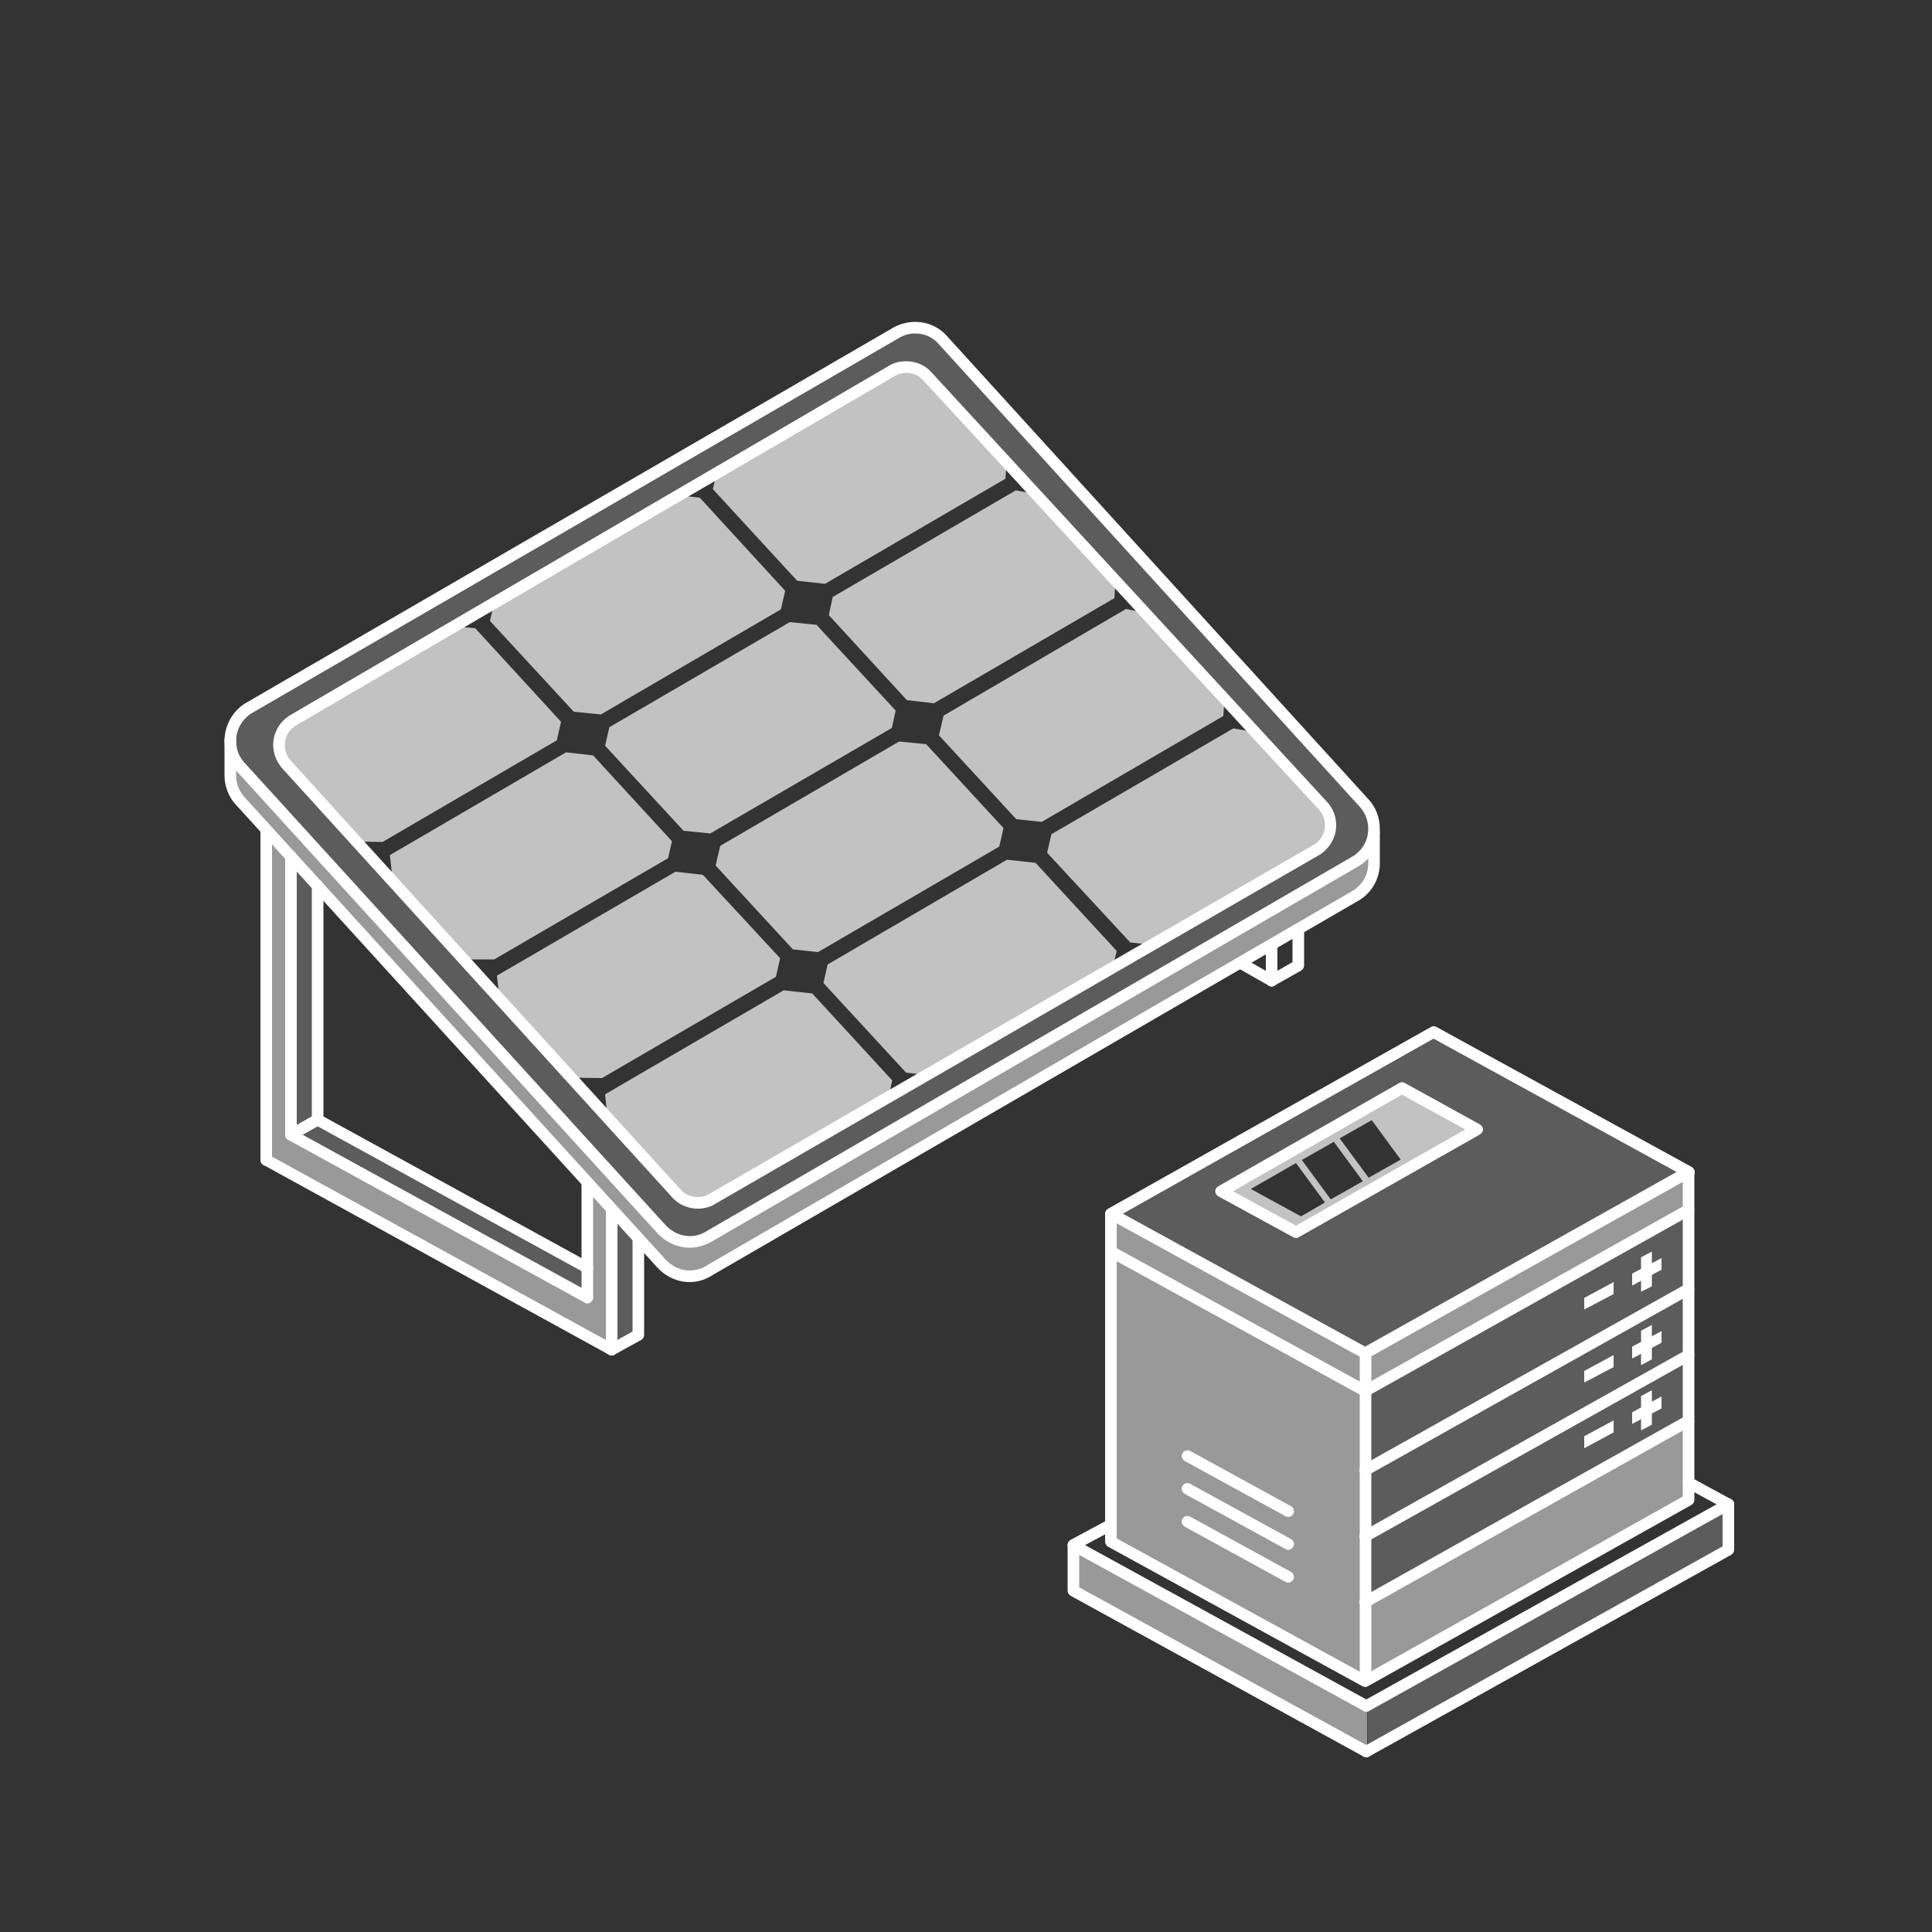 <?xml version="1.0" encoding="utf-8"?>
<!-- Generator: Lokalleads Custom SVG Converter by Thomas Pähler 2019)  -->
<svg version="1.1" id="Layer_1" xmlns="http://www.w3.org/2000/svg" xmlns:xlink="http://www.w3.org/1999/xlink" x="0px" y="0px"
	 viewBox="0 0 500 500" style="enable-background:new 0 0 500 500;" xml:space="preserve">
<rect x="0" y="0" width="500" height="500" fill="#333333" stroke="none"/>
<style type="text/css">
	.st0_Prod-07{opacity:0.2;fill:#ffffff;enable-background:new    ;}
	.st1_Prod-07{fill:#ffffff;}
	.st2_Prod-07{opacity:0.5;fill:#ffffff;enable-background:new    ;}
	.st3_Prod-07{opacity:0.2;}
	.st4_Prod-07{opacity:0.7;}
	.st5_Prod-07{opacity:0.7;fill:#ffffff;enable-background:new    ;}
</style>
<g>
	<g class="st4_Prod-07 primaryColorFillIfSelected">
		<polygon class="st1_Prod-07 primaryColorFillIfSelected" points="172.9,222.1 127.9,248.3 120,248.3 97.3,223.4 97.6,223.2 101.6,227.6 100.9,221.3 146.5,194.7
			153.5,195.5 173.9,217.7 		"/>
		<polygon class="st1_Prod-07 primaryColorFillIfSelected" points="200.8,252.8 155.8,279 147.8,278.9 129.3,258.5 128.6,252.5 174.8,225.6 181.9,226.4 201.9,248 		"/>
		<path class="st1_Prod-07 primaryColorFillIfSelected" d="M94.8,220.2l0.5,0.9L74,197.7c-1.1-1.3-1.8-3-1.8-4.9c0-2.7,1.4-5,3.5-6.3l99.9-58.3l5.5,0.6l22.1,24.1
			l-1.1,4.8l-46.6,27.2l-7-0.7l-21.7-23.5l1-4.4l-5,2.9l-5,2.9l5.2,0.5l22.2,24.2l-1.1,4.8L99,217.9l-6.6-0.1L94.8,220.2L94.8,220.2
			z"/>
		<path class="st1_Prod-07 primaryColorFillIfSelected" d="M210.2,257.1l20.7,22.5l-0.9,4.2l-45.5,26.3c-1.1,0.7-2.5,1.1-3.9,1.1c-2.3,0-4.3-1-5.7-2.6l-17.7-19.5
			l-0.6-5.9l46.2-26.9L210.2,257.1z"/>
		<polygon class="st1_Prod-07 primaryColorFillIfSelected" points="230.8,188.4 183.8,215.7 176.9,215 156.6,193 157.7,188.2 204.4,161 211.3,161.7 231.8,183.9 		"/>
		<polygon class="st1_Prod-07 primaryColorFillIfSelected" points="205.2,245.7 185.2,224 186.4,218.9 232.7,191.9 239.7,192.6 259.7,214.3 258.6,219.1 211.7,246.4
			"/>
		<path class="st1_Prod-07 primaryColorFillIfSelected" d="M206.3,150.3l-21.8-23.7l0.9-4.1L230.8,96c1.1-0.7,2.4-1,3.8-1c2.1,0,4.1,0.9,5.5,2.4l21.5,23.4l-1.1-1.2
			l-0.3,4.3l-46.7,27.2L206.3,150.3z"/>
		<polygon class="st1_Prod-07 primaryColorFillIfSelected" points="215.5,154.5 262.9,126.9 268.1,127.9 288.7,150.3 288.4,154.8 241.7,182 234.7,181.2 214.5,159.2
			"/>
		<polygon class="st1_Prod-07 primaryColorFillIfSelected" points="268,223.3 289,246.1 288,250.3 239.7,278.2 234.5,277.6 213.1,254.4 214.2,249.6 260.6,222.5 		"/>
		<polygon class="st1_Prod-07 primaryColorFillIfSelected" points="244.2,185.2 291.4,157.6 296.3,158.6 319.4,183.6 319.3,183.7 316.9,181.1 316.6,185.3 269.6,212.7
			263,212 243,190.3 		"/>
		<path class="st1_Prod-07 primaryColorFillIfSelected" d="M344.3,213.5c0,2.6-1.4,4.9-3.4,6.3l-47.5,27.4l4.6-2.7l-5.5-0.6L271,220.7l1.1-4.8l47.1-27.4l5.6,1l-3.9-4.2
			l-0.6-0.7l-0.3-0.5l22.4,24.4C343.5,209.9,344.3,211.6,344.3,213.5z"/>
	</g>
	<g>
		<path class="st1_Prod-07 primaryColorFillIfSelected" d="M178.5,331.8c-3.3,0-6.4-1.5-8.6-4l-109-119.7c-1.8-2-2.8-4.7-2.8-7.5v-9.4h3v9.4c0,2.1,0.7,4,2,5.5
			l109,119.7c1.7,1.9,4,3,6.4,3c1.9,0,3.5-0.7,4.4-1.3l167.4-97.1c2.4-1.6,3.8-4.1,3.8-7v-8.3h3v8.3c0,3.8-1.9,7.4-5.2,9.5
			l-167.5,97.1C182.6,331.2,180.5,331.8,178.5,331.8z"/>
	</g>
	<g>
		<path class="st1_Prod-07 primaryColorFillIfSelected" d="M178.5,322.9c-3.3,0-6.4-1.5-8.6-4l-109-119.7c-1.8-2-2.8-4.7-2.8-7.5c0-3.9,2.1-7.7,5.4-9.7L231,84.9
			c1.7-1,3.7-1.6,5.8-1.6c3.2,0,6.2,1.3,8.3,3.7l109.1,119.9c1.8,1.9,2.9,4.7,2.9,7.6c0,3.8-1.9,7.4-5.2,9.5l-167.5,97.2
			C182.6,322.3,180.5,322.9,178.5,322.9z M236.8,86.3c-1.5,0-2.9,0.4-4.2,1.2L65.1,184.6c-2.4,1.5-4,4.2-4,7.1c0,2.1,0.7,4,2,5.5
			l109,119.7c1.7,1.9,4,3,6.4,3c1.9,0,3.5-0.7,4.4-1.3l167.4-97.1c2.4-1.6,3.8-4.1,3.8-7c0-2.1-0.8-4.2-2.1-5.6L242.9,89
			C241.3,87.2,239.2,86.3,236.8,86.3z"/>
	</g>
	<g>
		<path class="st1_Prod-07 primaryColorFillIfSelected" d="M180.6,312.8c-2.6,0-5.1-1.1-6.8-3.1l-100.9-111c-1.4-1.7-2.2-3.8-2.2-5.9c0-3.1,1.6-5.9,4.2-7.6L230,94.7
			c1.2-0.8,2.8-1.2,4.6-1.2c2.5,0,5,1.1,6.5,2.9l102.4,111.2c1.5,1.6,2.3,3.8,2.3,6c0,3-1.6,5.8-4.1,7.5l-156.5,90.4
			C184,312.3,182.3,312.8,180.6,312.8z M234.6,96.5c-1.2,0-2.2,0.3-3,0.8L76.5,187.8c-1.7,1.1-2.8,2.9-2.8,5c0,1.8,0.8,3.2,1.4,3.9
			l100.9,111c1.2,1.4,2.8,2.1,4.6,2.1c1.1,0,2.2-0.3,3.1-0.9l156.5-90.4c1.6-1,2.7-2.9,2.7-4.9c0-1.5-0.5-2.9-1.5-4L238.9,98.4
			C237.8,97.2,236.3,96.5,234.6,96.5z"/>
	</g>
	<path class="st1_Prod-07 primaryColorFillIfSelected" d="M319.6,183.6l-0.1,0.1l0.5,0.5L319.6,183.6z M288.7,150.3L288.7,150.3l7.6,8.3l0.2,0.1l-3.9-4.2L288.7,150.3z
		 M291.5,248.9l1.8-1.6l-2.2,1.3L291.5,248.9z M288,250.3l3.1-1.8L288,250.3L288,250.3z M261.5,120.7l6.6,7.1h0.2l-3.9-4.2
		L261.5,120.7z M230,283.8v0.1l4.9-2.9l5-2.9h-0.1L230,283.8z M181.9,123.8l-1.9,1.7l-4.5,2.7h0.1l9.8-5.7v-0.1l-3.1,1.8
		L181.9,123.8z M147.8,278.9L147.8,278.9l4.6,5.2l4.7,5.2v-0.1L147.8,278.9z M120,248.3h-0.2l4.7,5.3l0.8,0.9l0,0l0,0l3.9,4.3v-0.2
		L120,248.3z M96.8,223.7l0.6-0.3l-2.1-2.3L96.8,223.7z"/>
</g>
<path class="st1_Prod-07 primaryColorFillIfSelected" d="M353.3,436.6c-0.2,0-0.5-0.1-0.7-0.2l-65.8-36.1c-0.7-0.4-1-1.3-0.6-2s1.3-1,2-0.6l65.1,35.7l82.2-46.1v-83.7
	c0-0.8,0.7-1.5,1.5-1.5s1.5,0.7,1.5,1.5v84.6c0,0.5-0.3,1-0.8,1.3L354,436.4C353.8,436.5,353.6,436.6,353.3,436.6z"/>
<path class="st1_Prod-07 primaryColorFillIfSelected" d="M353.3,361.5c-0.5,0-1-0.3-1.3-0.8c-0.4-0.7-0.1-1.6,0.6-2l83.7-46.9c0.7-0.4,1.6-0.1,2,0.6
	c0.4,0.7,0.1,1.6-0.6,2L354,361.3C353.8,361.4,353.6,361.5,353.3,361.5z"/>
<path class="st1_Prod-07 primaryColorFillIfSelected" d="M353.3,416.1c-0.5,0-1-0.3-1.3-0.8c-0.4-0.7-0.1-1.6,0.6-2l83.7-46.9c0.7-0.4,1.6-0.1,2,0.6
	c0.4,0.7,0.1,1.6-0.6,2L354,415.9C353.8,416,353.6,416.1,353.3,416.1z"/>
<path class="st1_Prod-07 primaryColorFillIfSelected" d="M353.3,399.1c-0.5,0-1-0.3-1.3-0.8c-0.4-0.7-0.1-1.6,0.6-2l83.7-46.9c0.7-0.4,1.6-0.1,2,0.6
	c0.4,0.7,0.1,1.6-0.6,2L354,398.9C353.8,399,353.6,399.1,353.3,399.1z"/>
<path class="st1_Prod-07 primaryColorFillIfSelected" d="M353.3,382c-0.5,0-1-0.3-1.3-0.8c-0.4-0.7-0.1-1.6,0.6-2l83.7-46.9c0.7-0.4,1.6-0.1,2,0.6
	c0.4,0.7,0.1,1.6-0.6,2L354,381.8C353.8,381.9,353.6,382,353.3,382z"/>
<path class="st1_Prod-07 primaryColorFillIfSelected" d="M353.3,361.5c-0.2,0-0.5-0.1-0.7-0.2l-65.8-36.1c-0.7-0.4-1-1.3-0.6-2s1.3-1,2-0.6l65.8,36.1
	c0.7,0.4,1,1.3,0.6,2C354.3,361.2,353.8,361.5,353.3,361.5z"/>
<path class="st1_Prod-07 primaryColorFillIfSelected" d="M333.4,392.6c-0.2,0-0.5-0.1-0.7-0.2l-26.1-14.3c-0.7-0.4-1-1.3-0.6-2c0.4-0.7,1.3-1,2-0.6l26.1,14.3
	c0.7,0.4,1,1.3,0.6,2C334.4,392.3,333.9,392.6,333.4,392.6z"/>
<path class="st1_Prod-07 primaryColorFillIfSelected" d="M333.4,401.1c-0.2,0-0.5-0.1-0.7-0.2l-26.1-14.3c-0.7-0.4-1-1.3-0.6-2c0.4-0.7,1.3-1,2-0.6l26.1,14.3
	c0.7,0.4,1,1.3,0.6,2C334.4,400.8,333.9,401.1,333.4,401.1z"/>
<path class="st1_Prod-07 primaryColorFillIfSelected" d="M333.4,409.6c-0.2,0-0.5-0.1-0.7-0.2l-26.1-14.3c-0.7-0.4-1-1.3-0.6-2c0.4-0.7,1.3-1,2-0.6l26.1,14.3
	c0.7,0.4,1,1.3,0.6,2C334.4,409.3,333.9,409.6,333.4,409.6z"/>
<path class="st1_Prod-07 primaryColorFillIfSelected" d="M353.6,443c-0.5,0-1-0.3-1.3-0.8c-0.4-0.7-0.1-1.6,0.6-2l93.7-52.2c0.7-0.4,1.6-0.1,2,0.6
	c0.4,0.7,0.1,1.6-0.6,2l-93.7,52.2C354.1,442.9,353.8,443,353.6,443z"/>
<path class="st1_Prod-07 primaryColorFillIfSelected" d="M353.6,443c-0.2,0-0.5-0.1-0.7-0.2l-75.8-41.6c-0.7-0.4-1-1.3-0.6-2c0.4-0.7,1.3-1,2-0.6l75.8,41.6
	c0.7,0.4,1,1.3,0.6,2C354.6,442.7,354.1,443,353.6,443z"/>
<path class="st1_Prod-07 primaryColorFillIfSelected" d="M353.6,454.8c-0.5,0-1-0.3-1.3-0.8c-0.4-0.7-0.1-1.6,0.6-2l92.9-51.8v-10.9c0-0.8,0.7-1.5,1.5-1.5
	s1.5,0.7,1.5,1.5v11.8c0,0.5-0.3,1-0.8,1.3l-93.7,52.2C354.1,454.7,353.8,454.8,353.6,454.8z"/>
<path class="st1_Prod-07 primaryColorFillIfSelected" d="M353.6,454.8c-0.2,0-0.5-0.1-0.7-0.2L277.1,413c-0.5-0.3-0.8-0.8-0.8-1.3v-11.8c0-0.8,0.7-1.5,1.5-1.5
	s1.5,0.7,1.5,1.5v10.9l75,41.2c0.7,0.4,1,1.3,0.6,2C354.6,454.5,354.1,454.8,353.6,454.8z"/>
<path class="st1_Prod-07 primaryColorFillIfSelected" d="M447.3,390.8c-0.2,0-0.5-0.1-0.7-0.2l-10.3-5.6c-0.7-0.4-1-1.3-0.6-2c0.4-0.7,1.3-1,2-0.6L448,388
	c0.7,0.4,1,1.3,0.6,2C448.3,390.5,447.8,390.8,447.3,390.8z"/>
<path class="st1_Prod-07 primaryColorFillIfSelected" d="M277.8,401.3c-0.5,0-1.1-0.3-1.3-0.8c-0.4-0.7-0.1-1.6,0.6-2l9.7-5.2c0.7-0.4,1.6-0.1,2,0.6
	c0.4,0.7,0.1,1.6-0.6,2l-9.7,5.2C278.3,401.2,278,401.3,277.8,401.3z"/>
<path class="st1_Prod-07 primaryColorFillIfSelected" d="M353.3,351.7c-0.2,0-0.5-0.1-0.7-0.2l-65.8-36.1c-0.5-0.3-0.8-0.8-0.8-1.3c0-0.5,0.3-1,0.8-1.3l83.5-47
	c0.5-0.3,1-0.3,1.5,0l66,36.2c0.5,0.3,0.8,0.8,0.8,1.3s-0.3,1-0.8,1.3L354,351.5C353.8,351.6,353.6,351.7,353.3,351.7z M290.6,314.1
	l62.7,34.4l80.6-45.2L371,268.8L290.6,314.1z"/>
<path class="st0_Prod-07 primaryColorFillIfSelected" d="M371,267.1l-83.5,47l65.8,36.1l83.7-46.9L371,267.1z M336.1,318l-18.5-10.1l44.6-25.3l18.5,10.2L336.1,318z"/>
<path class="st1_Prod-07 primaryColorFillIfSelected" d="M335.4,320.4c-0.2,0-0.5-0.1-0.7-0.2l-19.4-10.6c-0.5-0.3-0.8-0.8-0.8-1.3s0.3-1,0.8-1.3l46.8-26.7
	c0.5-0.3,1-0.3,1.5,0L383,291c0.5,0.3,0.8,0.8,0.8,1.3s-0.3,1-0.8,1.3l-46.9,26.6C335.9,320.3,335.7,320.4,335.4,320.4z
	 M319.1,308.3l16.3,8.9l43.8-24.9l-16.4-9L319.1,308.3z"/>
<path class="st5_Prod-07 primaryColorFillIfSelected" d="M362.2,282.6l-44.6,25.3l18.5,10.1l44.7-25.3L362.2,282.6z M336.7,314.8l-13-7.1l11.7-6.7l7.5,10.2L336.7,314.8
	z M344.4,310.4l-7.5-10.2l8.3-4.7l7.5,10.2L344.4,310.4z M346.7,294.6l8.3-4.7l7.5,10.2l-8.3,4.7L346.7,294.6z"/>
<path class="st1_Prod-07 primaryColorFillIfSelected" d="M287.5,400.3c-0.8,0-1.5-0.7-1.5-1.5v-84.6c0-0.8,0.7-1.5,1.5-1.5s1.5,0.7,1.5,1.5v84.6
	C289,399.6,288.3,400.3,287.5,400.3z"/>
<path class="st1_Prod-07 primaryColorFillIfSelected" d="M353.4,436.2c-0.8,0-1.5-0.7-1.5-1.5v-84.5c0-0.8,0.7-1.5,1.5-1.5s1.5,0.7,1.5,1.5v84.5
	C354.9,435.5,354.2,436.2,353.4,436.2z"/>
<path class="st1_Prod-07 primaryColorFillIfSelected" d="M75.3,295.2c-0.5,0-1-0.3-1.3-0.8c-0.4-0.7-0.2-1.6,0.6-2l6.1-3.5v-59.7c0-0.8,0.7-1.5,1.5-1.5s1.5,0.7,1.5,1.5
	v60.6c0,0.5-0.3,1-0.8,1.3L76,295C75.8,295.1,75.6,295.2,75.3,295.2z"/>
<path class="st1_Prod-07 primaryColorFillIfSelected" d="M68.9,301.7c-0.8,0-1.5-0.7-1.5-1.5v-85.5c0-0.8,0.7-1.5,1.5-1.5s1.5,0.7,1.5,1.5v85.5
	C70.4,301,69.7,301.7,68.9,301.7z"/>
<path class="st1_Prod-07 primaryColorFillIfSelected" d="M158.3,350.8c-0.8,0-1.5-0.7-1.5-1.5v-36c0-0.8,0.7-1.5,1.5-1.5s1.5,0.7,1.5,1.5v36
	C159.8,350.1,159.1,350.8,158.3,350.8z"/>
<path class="st1_Prod-07 primaryColorFillIfSelected" d="M75.3,295.2c-0.8,0-1.5-0.7-1.5-1.5v-72.1c0-0.8,0.7-1.5,1.5-1.5s1.5,0.7,1.5,1.5v72.1
	C76.8,294.5,76.1,295.2,75.3,295.2z"/>
<path class="st1_Prod-07 primaryColorFillIfSelected" d="M158.3,350.8c-0.5,0-1-0.3-1.3-0.8c-0.4-0.7-0.1-1.6,0.6-2l6.1-3.4v-24c0-0.8,0.7-1.5,1.5-1.5s1.5,0.7,1.5,1.5
	v24.9c0,0.5-0.3,1-0.8,1.3l-6.9,3.8C158.8,350.7,158.5,350.8,158.3,350.8z"/>
<path class="st1_Prod-07 primaryColorFillIfSelected" d="M152,337.3c-0.8,0-1.5-0.7-1.5-1.5v-29.3c0-0.8,0.7-1.5,1.5-1.5s1.5,0.7,1.5,1.5v29.3
	C153.5,336.6,152.8,337.3,152,337.3z"/>
<path class="st1_Prod-07 primaryColorFillIfSelected" d="M158.3,350.8c-0.2,0-0.5-0.1-0.7-0.2l-89.4-49.1c-0.7-0.4-1-1.3-0.6-2c0.4-0.7,1.3-1,2-0.6L159,348
	c0.7,0.4,1,1.3,0.6,2C159.3,350.5,158.8,350.8,158.3,350.8z"/>
<path class="st1_Prod-07 primaryColorFillIfSelected" d="M152,337.3c-0.2,0-0.5-0.1-0.7-0.2L74.6,295c-0.7-0.4-1-1.3-0.6-2c0.4-0.7,1.3-1,2-0.6l76.7,42.1
	c0.7,0.4,1,1.3,0.6,2C153,337,152.5,337.3,152,337.3z"/>
<path class="st1_Prod-07 primaryColorFillIfSelected" d="M152,329.6c-0.2,0-0.5-0.1-0.7-0.2l-69.8-38.3c-0.7-0.4-1-1.3-0.6-2c0.4-0.7,1.3-1,2-0.6l69.8,38.3
	c0.7,0.4,1,1.3,0.6,2C153,329.3,152.5,329.6,152,329.6z"/>
<g>
	<path class="st1_Prod-07 primaryColorFillIfSelected" d="M329.1,255.3c-0.8,0-1.5-0.7-1.5-1.5v-9.2c0-0.8,0.7-1.5,1.5-1.5s1.5,0.7,1.5,1.5v9.2
		C330.6,254.6,329.9,255.3,329.1,255.3z"/>
	<path class="st1_Prod-07 primaryColorFillIfSelected" d="M329.1,255.3c-0.5,0-1-0.3-1.3-0.8c-0.4-0.7-0.2-1.6,0.6-2l6.1-3.5v-8.4c0-0.8,0.7-1.5,1.5-1.5
		s1.5,0.7,1.5,1.5v9.3c0,0.5-0.3,1-0.8,1.3l-6.9,3.9C329.6,255.2,329.4,255.3,329.1,255.3z"/>
	<path class="st1_Prod-07 primaryColorFillIfSelected" d="M329.1,255.3c-0.3,0-0.5-0.1-0.7-0.2l-8.1-4.6c-0.7-0.4-1-1.3-0.6-2c0.4-0.7,1.3-1,2-0.6l8.1,4.6
		c0.7,0.4,1,1.3,0.6,2C330.1,255,329.6,255.3,329.1,255.3z"/>
</g>
<polygon class="st1_Prod-07 primaryColorFillIfSelected" points="427.5,351.8 424.7,353.3 424.7,344.4 427.5,342.9 "/>
<polygon class="st1_Prod-07 primaryColorFillIfSelected" points="430,347.5 422.4,351.6 422.4,348.5 430,344.5 "/>
<polygon class="st1_Prod-07 primaryColorFillIfSelected" points="427.5,332.9 424.7,334.3 424.7,325.4 427.5,323.9 "/>
<polygon class="st1_Prod-07 primaryColorFillIfSelected" points="430,328.6 422.4,332.7 422.4,329.6 430,325.6 "/>
<polygon class="st1_Prod-07 primaryColorFillIfSelected" points="427.5,368.7 424.7,370.2 424.7,361.3 427.5,359.8 "/>
<polygon class="st1_Prod-07 primaryColorFillIfSelected" points="430,364.5 422.4,368.5 422.4,365.5 430,361.4 "/>
<polygon class="st1_Prod-07 primaryColorFillIfSelected" points="417.6,353.8 410,357.8 410,354.8 417.6,350.7 "/>
<polygon class="st1_Prod-07 primaryColorFillIfSelected" points="417.6,334.9 410,338.9 410,335.9 417.6,331.8 "/>
<polygon class="st1_Prod-07 primaryColorFillIfSelected" points="417.6,370.7 410,374.8 410,371.7 417.6,367.6 "/>
<polygon class="st2_Prod-07 primaryColorFillIfSelected" points="353.8,453.7 278.9,412.9 278.9,400.4 353.8,441.2 "/>
<polygon class="st2_Prod-07 primaryColorFillIfSelected" points="352.7,434.5 287.5,398.7 287.5,324.9 352.7,360.7 "/>
<polygon class="st2_Prod-07 primaryColorFillIfSelected" points="352.7,359.1 287.5,323.2 287.5,314.6 352.7,350.4 "/>
<polygon class="st2_Prod-07 primaryColorFillIfSelected" points="353.6,359.1 437,313.4 437,304.7 353.6,350.4 "/>
<polygon class="st0_Prod-07 primaryColorFillIfSelected" points="353.9,454.2 447.2,402.5 447.2,390 353.9,441.7 "/>
<polygon class="st2_Prod-07 primaryColorFillIfSelected" points="158.4,313.7 152.8,307.5 152.8,336.1 74.5,293.1 74.5,222.1 68.9,216 68.9,290 68.9,293.3 68.9,300.5
	158.3,349.5 158.3,345.7 158.4,345.8 "/>
<polygon class="st0_Prod-07 primaryColorFillIfSelected" points="158.3,350.1 165.2,346.5 165.2,320.5 158.3,313.3 "/>
<polygon class="st0_Prod-07 primaryColorFillIfSelected" points="75.3,294.2 82.1,290.6 82.1,230.2 75.3,222.9 "/>
<polygon class="st0_Prod-07 primaryColorFillIfSelected" points="152,335.8 152.1,328.6 82.2,289.7 76.3,293.7 "/>
<polygon class="st0_Prod-07 primaryColorFillIfSelected" points="353.8,414.4 437,368.4 437,313.6 353.8,359.6 "/>
<polygon class="st2_Prod-07 primaryColorFillIfSelected" points="353.8,434.5 437,388.5 437,367.6 353.8,413.7 "/>
<polygon class="st2_Prod-07 primaryColorFillIfSelected" points="59.6,198 61.3,197.2 171,317.9 176.4,321.1 182.6,320.5 352.7,221.5 355.6,221.4 352.7,231.3
	198.1,320.5 180.4,330.3 173.4,328.9 169.1,324.7 60.4,204.5 "/>
<g class="st3_Prod-07 primaryColorFillIfSelected">
	<path class="st1_Prod-07 primaryColorFillIfSelected" d="M353.1,207.9L244,88c-1.8-1.9-4.4-3.1-7.2-3.1c-1.8,0-3.5,0.5-5,1.4L64.3,183.4c-2.8,1.7-4.7,4.9-4.7,8.4
		c0,2.5,0.9,4.8,2.4,6.5L171,318c1.8,2.1,4.5,3.5,7.5,3.5c1.9,0,3.7-0.5,5.2-1.5l167.4-97.1c2.7-1.8,4.5-4.8,4.5-8.3
		C355.6,211.9,354.7,209.6,353.1,207.9z M340.8,219.8l-156.4,90.4c-1.1,0.7-2.5,1.1-3.9,1.1c-2.3,0-4.3-1-5.7-2.6L74,197.7
		c-1.1-1.3-1.8-3-1.8-4.9c0-2.7,1.4-5,3.5-6.3l155-90.5c1.1-0.7,2.4-1,3.8-1c2.1,0,4.1,0.9,5.5,2.4l102.4,111.2
		c1.2,1.3,1.9,3.1,1.9,5C344.3,216.1,342.9,218.4,340.8,219.8z"/>
</g>
</svg>
